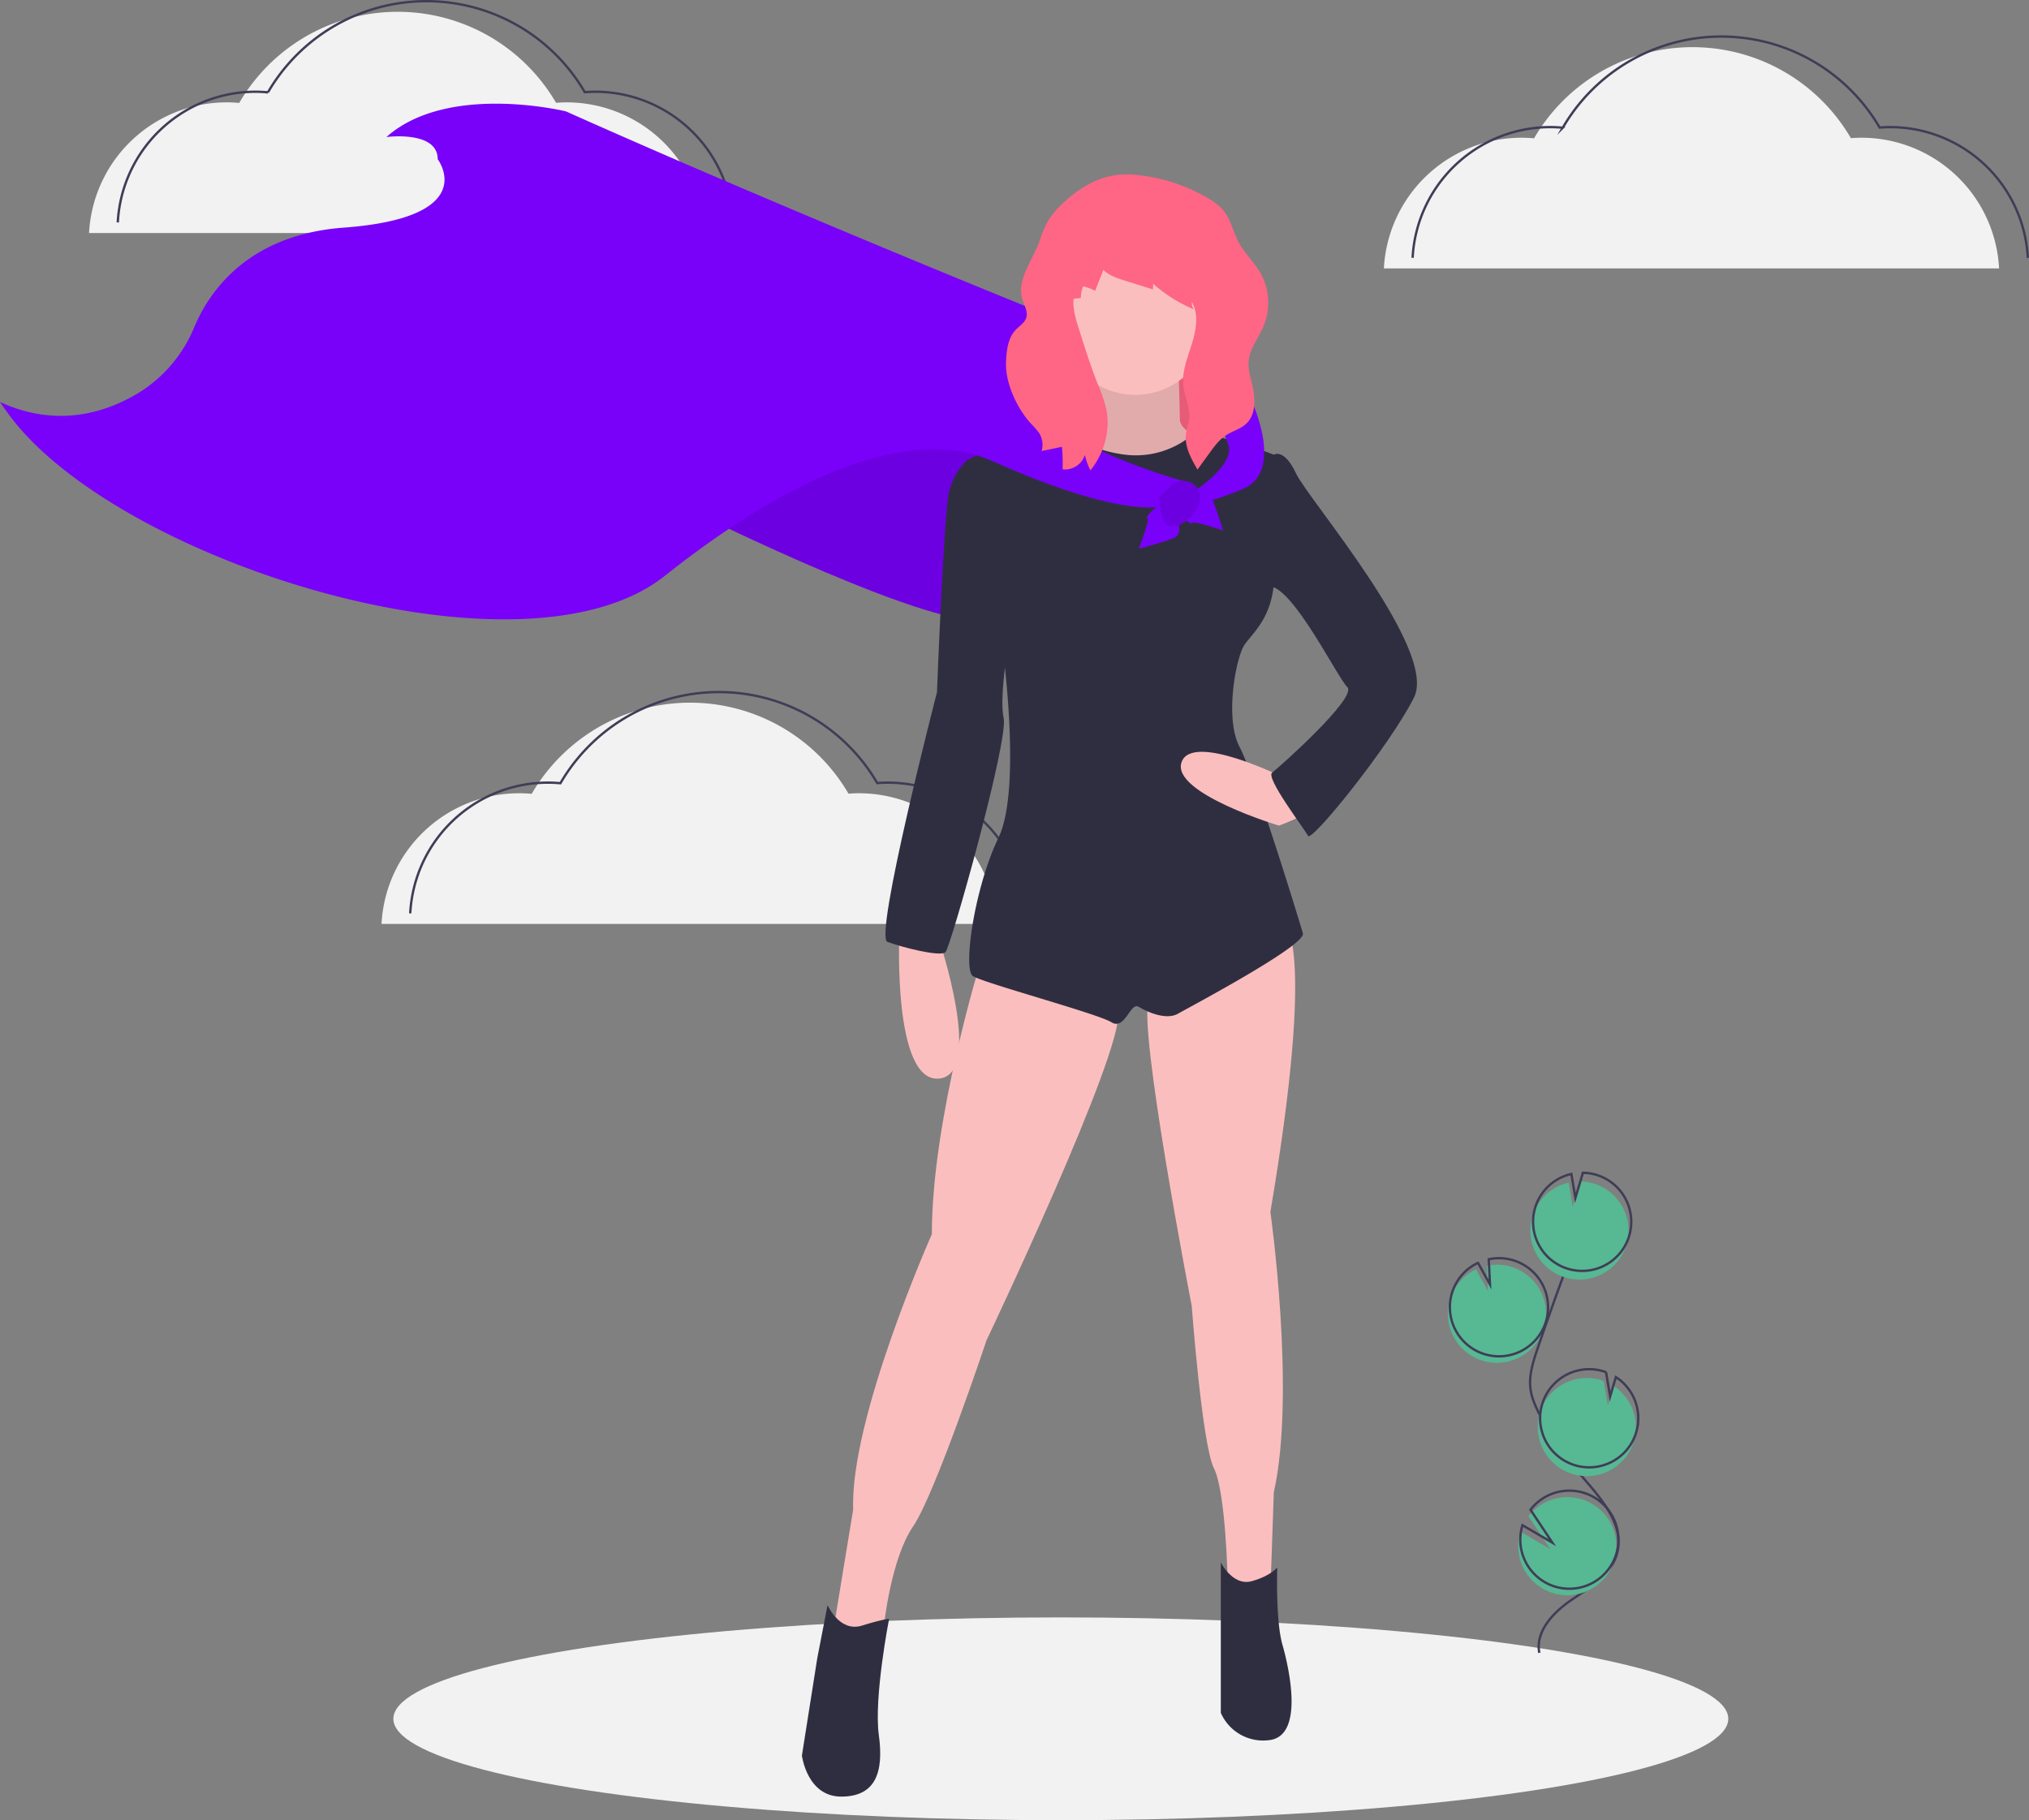 <svg height="771.924" viewBox="0 0 860.282 771.924" width="860.282" xmlns="http://www.w3.org/2000/svg"><rect x="0" y="0" width="860.282" height="771.924" fill="#808080" stroke="none"/><ellipse cx="449.783" cy="728.924" fill="#f2f2f2" rx="283" ry="43"/><g transform="translate(-170.109 -63.788)"><path d="m797.698 640.497a20.813 20.813 0 1 0 2.772-39.915l.521 10.712-5.068-9.18a20.734 20.734 0 0 0 -10.684 11.723 20.409 20.409 0 0 0 -1.197 5.63 20.809 20.809 0 0 0 13.656 21.031z" fill="#57b894"/><path d="m822.775 764.74c-1.789-9.11 5.963-17.187 13.621-22.437s16.605-10.408 19.218-19.317c3.755-12.804-7.43-24.53-16.136-34.642a125.3 125.3 0 0 1 -16.524-24.557c-1.811-3.533-3.476-7.225-3.952-11.166-.686-5.675 1.137-11.323 2.974-16.737q9.179-27.052 19.628-53.65" fill="none" stroke="#3f3d56" stroke-miterlimit="10"/><path d="m798.555 637.739a20.813 20.813 0 1 0 2.772-39.915l.521 10.712-5.068-9.18a20.734 20.734 0 0 0 -10.684 11.723 20.409 20.409 0 0 0 -1.197 5.63 20.809 20.809 0 0 0 13.656 21.031z" fill="none" stroke="#3f3d56" stroke-miterlimit="10"/><path d="m820.231 578.536a20.788 20.788 0 0 1 14.98-13.198l1.714 10.184 3.177-10.696a20.81 20.81 0 1 1 -19.871 13.71z" fill="#57b894"/><path d="m821.374 574.858a20.788 20.788 0 0 1 14.98-13.198l1.714 10.184 3.177-10.696a20.81 20.81 0 1 1 -19.871 13.71z" fill="none" stroke="#3f3d56" stroke-miterlimit="10"/><path d="m835.825 688.552a20.81 20.81 0 0 0 18.419-37.023l-2.441 8.219-1.731-10.304a.363.363 0 0 0 -.053-.02 20.811 20.811 0 1 0 -14.194 39.127z" fill="#57b894"/><path d="m836.815 684.827a20.81 20.81 0 0 0 18.419-37.023l-2.441 8.219-1.731-10.304a.363.363 0 0 0 -.053-.02 20.811 20.811 0 1 0 -14.194 39.127z" fill="none" stroke="#3f3d56" stroke-miterlimit="10"/><path d="m814.158 723.114a20.801 20.801 0 1 0 4.011-16.297l9.273 13.957-12.67-7.408a20.616 20.616 0 0 0 -.613 9.748z" fill="#57b894"/><path d="m815.015 720.356a20.801 20.801 0 1 0 4.011-16.297l9.273 13.957-12.67-7.408a20.616 20.616 0 0 0 -.613 9.749z" fill="none" stroke="#3f3d56" stroke-miterlimit="10"/><path d="m756.867 177.626a58.487 58.487 0 0 1 58.406-55.43c1.778 0 3.533.093 5.27.248a77.707 77.707 0 0 1 134.327-.064c1.466-.11 2.941-.184 4.435-.184a58.487 58.487 0 0 1 58.406 55.43" fill="#f2f2f2"/><path d="m769.048 173.126a58.487 58.487 0 0 1 58.406-55.43c1.778 0 3.533.093 5.27.248a77.707 77.707 0 0 1 134.327-.064c1.466-.11 2.941-.184 4.435-.184a58.487 58.487 0 0 1 58.406 55.43" fill="none" stroke="#3f3d56" stroke-miterlimit="10"/><path d="m331.867 455.626a58.487 58.487 0 0 1 58.406-55.43c1.778 0 3.533.093 5.27.248a77.707 77.707 0 0 1 134.327-.064c1.466-.11 2.941-.184 4.435-.184a58.487 58.487 0 0 1 58.406 55.43" fill="#f2f2f2"/><path d="m344.048 451.126a58.487 58.487 0 0 1 58.406-55.43c1.778 0 3.533.093 5.27.248a77.707 77.707 0 0 1 134.327-.064c1.466-.11 2.941-.184 4.435-.184a58.487 58.487 0 0 1 58.406 55.43" fill="none" stroke="#3f3d56" stroke-miterlimit="10"/><path d="m207.867 162.626a58.487 58.487 0 0 1 58.406-55.43c1.778 0 3.533.093 5.27.248a77.707 77.707 0 0 1 134.327-.064c1.466-.11 2.941-.184 4.435-.184a58.487 58.487 0 0 1 58.406 55.43" fill="#f2f2f2"/><path d="m220.048 158.126a58.487 58.487 0 0 1 58.406-55.43c1.778 0 3.533.093 5.27.248a77.707 77.707 0 0 1 134.327-.064c1.466-.11 2.941-.184 4.435-.184a58.487 58.487 0 0 1 58.406 55.43" fill="none" stroke="#3f3d56" stroke-miterlimit="10"/><path d="m465.161 281.261s105.12 52.198 123.969 44.948 25.374-71.772 25.374-71.772l-77.571-14.499z" fill="#7900f9"/><path d="m465.161 281.261s105.12 52.198 123.969 44.948 25.374-71.772 25.374-71.772l-77.571-14.499z" opacity=".1"/></g><path d="m444.033 139.539h68.872v60.172h-68.872z" fill="#ff6584"/><path d="m444.033 139.539h68.872v60.172h-68.872z" opacity=".1"/><path d="m551.432 459.602s-2.9 63.072 16.674 61.622 0-59.447 0-59.447z" fill="#fbbebe" transform="translate(-170.109 -63.788)"/><path d="m631.903 212.389s4.35 27.549-3.625 31.174-13.049 6.525-13.049 6.525l18.124 12.324 33.348 2.175 8.7-6.525 7.975-7.25s-13.049-2.9-13.049-9.425-.725-26.099-.725-26.099z" fill="#fbbebe" transform="translate(-170.109 -63.788)"/><path d="m631.903 212.389s4.35 27.549-3.625 31.174-13.049 6.525-13.049 6.525l18.124 12.324 33.348 2.175 8.7-6.525 7.975-7.25s-13.049-2.9-13.049-9.425-.725-26.099-.725-26.099z" opacity=".1" transform="translate(-170.109 -63.788)"/><path d="m586.23 470.477s-21.024 67.422-21.024 116.719c0 0-34.798 78.296-33.348 116.719l-8.7 52.922 12.324 4.35 9.425-7.975s2.9-28.274 12.324-42.048 31.174-79.021 31.174-79.021 57.997-121.794 55.822-139.193-57.997-22.474-57.997-22.474z" fill="#fbbebe" transform="translate(-170.109 -63.788)"/><path d="m714.549 455.253s13.774 6.525-5.8 122.519c0 0 10.874 76.846 1.45 118.894l-1.45 42.048h-15.224l-2.9-4.35s-.725-37.698-5.8-47.848-9.425-68.872-9.425-68.872-23.199-119.619-18.124-129.769 57.272-32.623 57.272-32.623z" fill="#fbbebe" transform="translate(-170.109 -63.788)"/><path d="m520.983 744.514s5.075 11.599 14.499 8.7 11.599-2.9 11.599-2.9-6.525 33.348-4.35 49.298-1.45 26.099-15.949 26.099-16.674-17.399-16.674-17.399l6.525-41.323z" fill="#2f2e41" transform="translate(-170.109 -63.788)"/><path d="m687.725 726.39s5.075 10.15 13.049 7.975 10.874-5.8 10.874-5.8-.725 22.474 2.175 32.623 9.425 39.148-5.8 40.598a19.573 19.573 0 0 1 -20.299-11.599v-63.797z" fill="#2f2e41" transform="translate(-170.109 -63.788)"/><circle cx="481.369" cy="135.552" fill="#fbbebe" r="31.898"/><path d="m710.199 256.612s-25.267-9.921-34.383-8.586a37.259 37.259 0 0 1 -28.689 8.586c-17.399-2.175-24.203-10.525-24.203-10.525s-46.844 10.525-43.944 14.875 15.949 75.396 15.949 75.396 8.7 61.622-1.45 82.646-15.224 55.822-10.874 58.722 52.922 15.949 58.722 19.574 7.975-8.7 11.599-6.525 11.599 5.8 16.674 2.9 54.372-28.999 52.922-34.073-20.299-66.697-26.824-79.021-1.45-38.423 2.175-43.498 10.874-10.874 12.324-25.374 0-55.097 0-55.097z" fill="#2f2e41" transform="translate(-170.109 -63.788)"/><path d="m580.578 258.721s-5.948 4.415-8.122 13.84-5.075 84.821-5.075 84.821-26.824 103.67-21.024 105.845 22.474 6.525 24.649 4.35 26.824-89.896 24.649-99.32 2.9-36.973 2.9-36.973z" fill="#2f2e41" transform="translate(-170.109 -63.788)"/><path d="m714.549 393.631s-39.148-19.574-43.498-6.525 41.323 26.824 41.323 26.824 15.949-5.8 15.949-9.425-13.774-10.874-13.774-10.874z" fill="#fbbebe" transform="translate(-170.109 -63.788)"/><path d="m702.225 259.512 7.975-2.9s4.35-2.9 9.425 7.975 60.172 74.671 50.023 94.971-43.498 61.622-44.948 58.722-18.124-24.649-15.224-26.824 36.248-31.898 31.898-36.248-22.474-41.323-32.623-42.773-6.525-52.922-6.525-52.922z" fill="#2f2e41" transform="translate(-170.109 -63.788)"/><path d="m616.316 198.252s-110.549-44.45-206.244-87.223c0 0-50.023-12.324-76.121 10.874 0 0 21.749-2.9 21.749 9.425 0 0 18.849 24.649-39.873 28.999-40.896 3.029-57.178 27.507-63.296 42.09a59.245 59.245 0 0 1 -23.958 28.17c-14.135 8.448-34.62 14.663-58.465 3.687 0 0 1.356 2.084 3.927 5.556 46.038 62.172 217.481 116.281 278.022 68.118 37.415-29.765 96.728-67.385 139.247-48.436 66.697 29.724 79.021 16.674 79.021 16.674l2.9-7.975s-64.522-17.399-65.972-39.873 9.062-30.086 9.062-30.086z" fill="#7900f9" transform="translate(-170.109 -63.788)"/><path d="m680.838 204.052s15.587 6.162 18.487 26.461c0 0 16.674 32.623-2.175 40.598s-22.474 5.8-22.474 5.8v-3.625s20.299-12.324 15.949-21.749-9.787-47.485-9.787-47.485z" fill="#7900f9" transform="translate(-170.109 -63.788)"/><path d="m652.927 296.485s5.075-13.049 3.625-13.049 5.898-8.026 8.749-5.1 7.925 11.625 2.126 13.8-14.499 4.35-14.499 4.35z" fill="#7900f9" transform="translate(-170.109 -63.788)"/><path d="m688.656 288.74s-13.252-4.519-13.191-3.07-8.268-5.554-5.466-8.525 11.28-8.41 13.698-2.707 4.959 14.303 4.959 14.303z" fill="#7900f9" transform="translate(-170.109 -63.788)"/><path d="m667.426 268.937s6.619-3.715 10.559 2.13-4.759 15.994-10.559 15.994-5.8-12.324-5.8-12.324z" fill="#7900f9" transform="translate(-170.109 -63.788)"/><path d="m667.426 268.937s6.619-3.715 10.559 2.13-4.759 15.994-10.559 15.994-5.8-12.324-5.8-12.324z" opacity=".1" transform="translate(-170.109 -63.788)"/><path d="m623.821 147.286c-3.822 3.151-7.447 6.682-9.824 11.028a49.479 49.479 0 0 0 -3.115 7.584c-2.932 8.437-10.219 16.982-7.135 25.365.88 2.392 2.252 4.914 1.463 7.337-.701 2.152-2.863 3.408-4.428 5.044-3.357 3.511-3.922 8.78-4.127 13.634-.376 8.889 4.512 19.364 10.418 26.019a36.356 36.356 0 0 1 3.554 4.024 9.432 9.432 0 0 1 1.113 7.759l8.603-1.796a71.363 71.363 0 0 1 .29 9.559 8.924 8.924 0 0 0 9.463-6.116 25.551 25.551 0 0 0 2.364 6.531 33.709 33.709 0 0 0 5.714-10.583 30.256 30.256 0 0 0 1.026-15.278 64.784 64.784 0 0 0 -3.704-10.859c-3.04-7.683-5.522-15.572-8.002-23.454-1.288-4.093-2.591-8.32-2.201-12.593l3.057-.333a14.596 14.596 0 0 1 .965-4.934 18.101 18.101 0 0 1 5.113 1.924l3.524-8.942c2.326 2.412 5.664 3.504 8.86 4.51l12.148 3.825.074-2.404a62.353 62.353 0 0 0 17.287 10.844 3.933 3.933 0 0 1 -.854-3.129c2.994 5.363 1.797 12.044-.051 17.902s-4.299 11.821-3.555 17.918c.556 4.56 2.892 8.921 2.459 13.494-.213 2.252-1.094 4.395-1.368 6.641-.653 5.356 2.163 10.455 4.881 15.116l5.285-7.259c1.934-2.657 3.928-5.371 6.667-7.187 2.812-1.864 6.296-2.701 8.747-5.019 4.374-4.139 3.819-11.191 2.396-17.042-.756-3.111-1.671-6.265-1.393-9.454.471-5.406 4.228-9.879 6.344-14.876a25.826 25.826 0 0 0 -1.447-22.703c-2.625-4.503-6.592-8.13-9.066-12.718-2.463-4.567-3.402-10.001-6.777-13.943a23.522 23.522 0 0 0 -5.681-4.526 74.057 74.057 0 0 0 -31.506-10.279c-10.568-1.105-19.484 2.693-27.582 9.369z" fill="#ff6584" transform="translate(-170.109 -63.788)"/></svg>